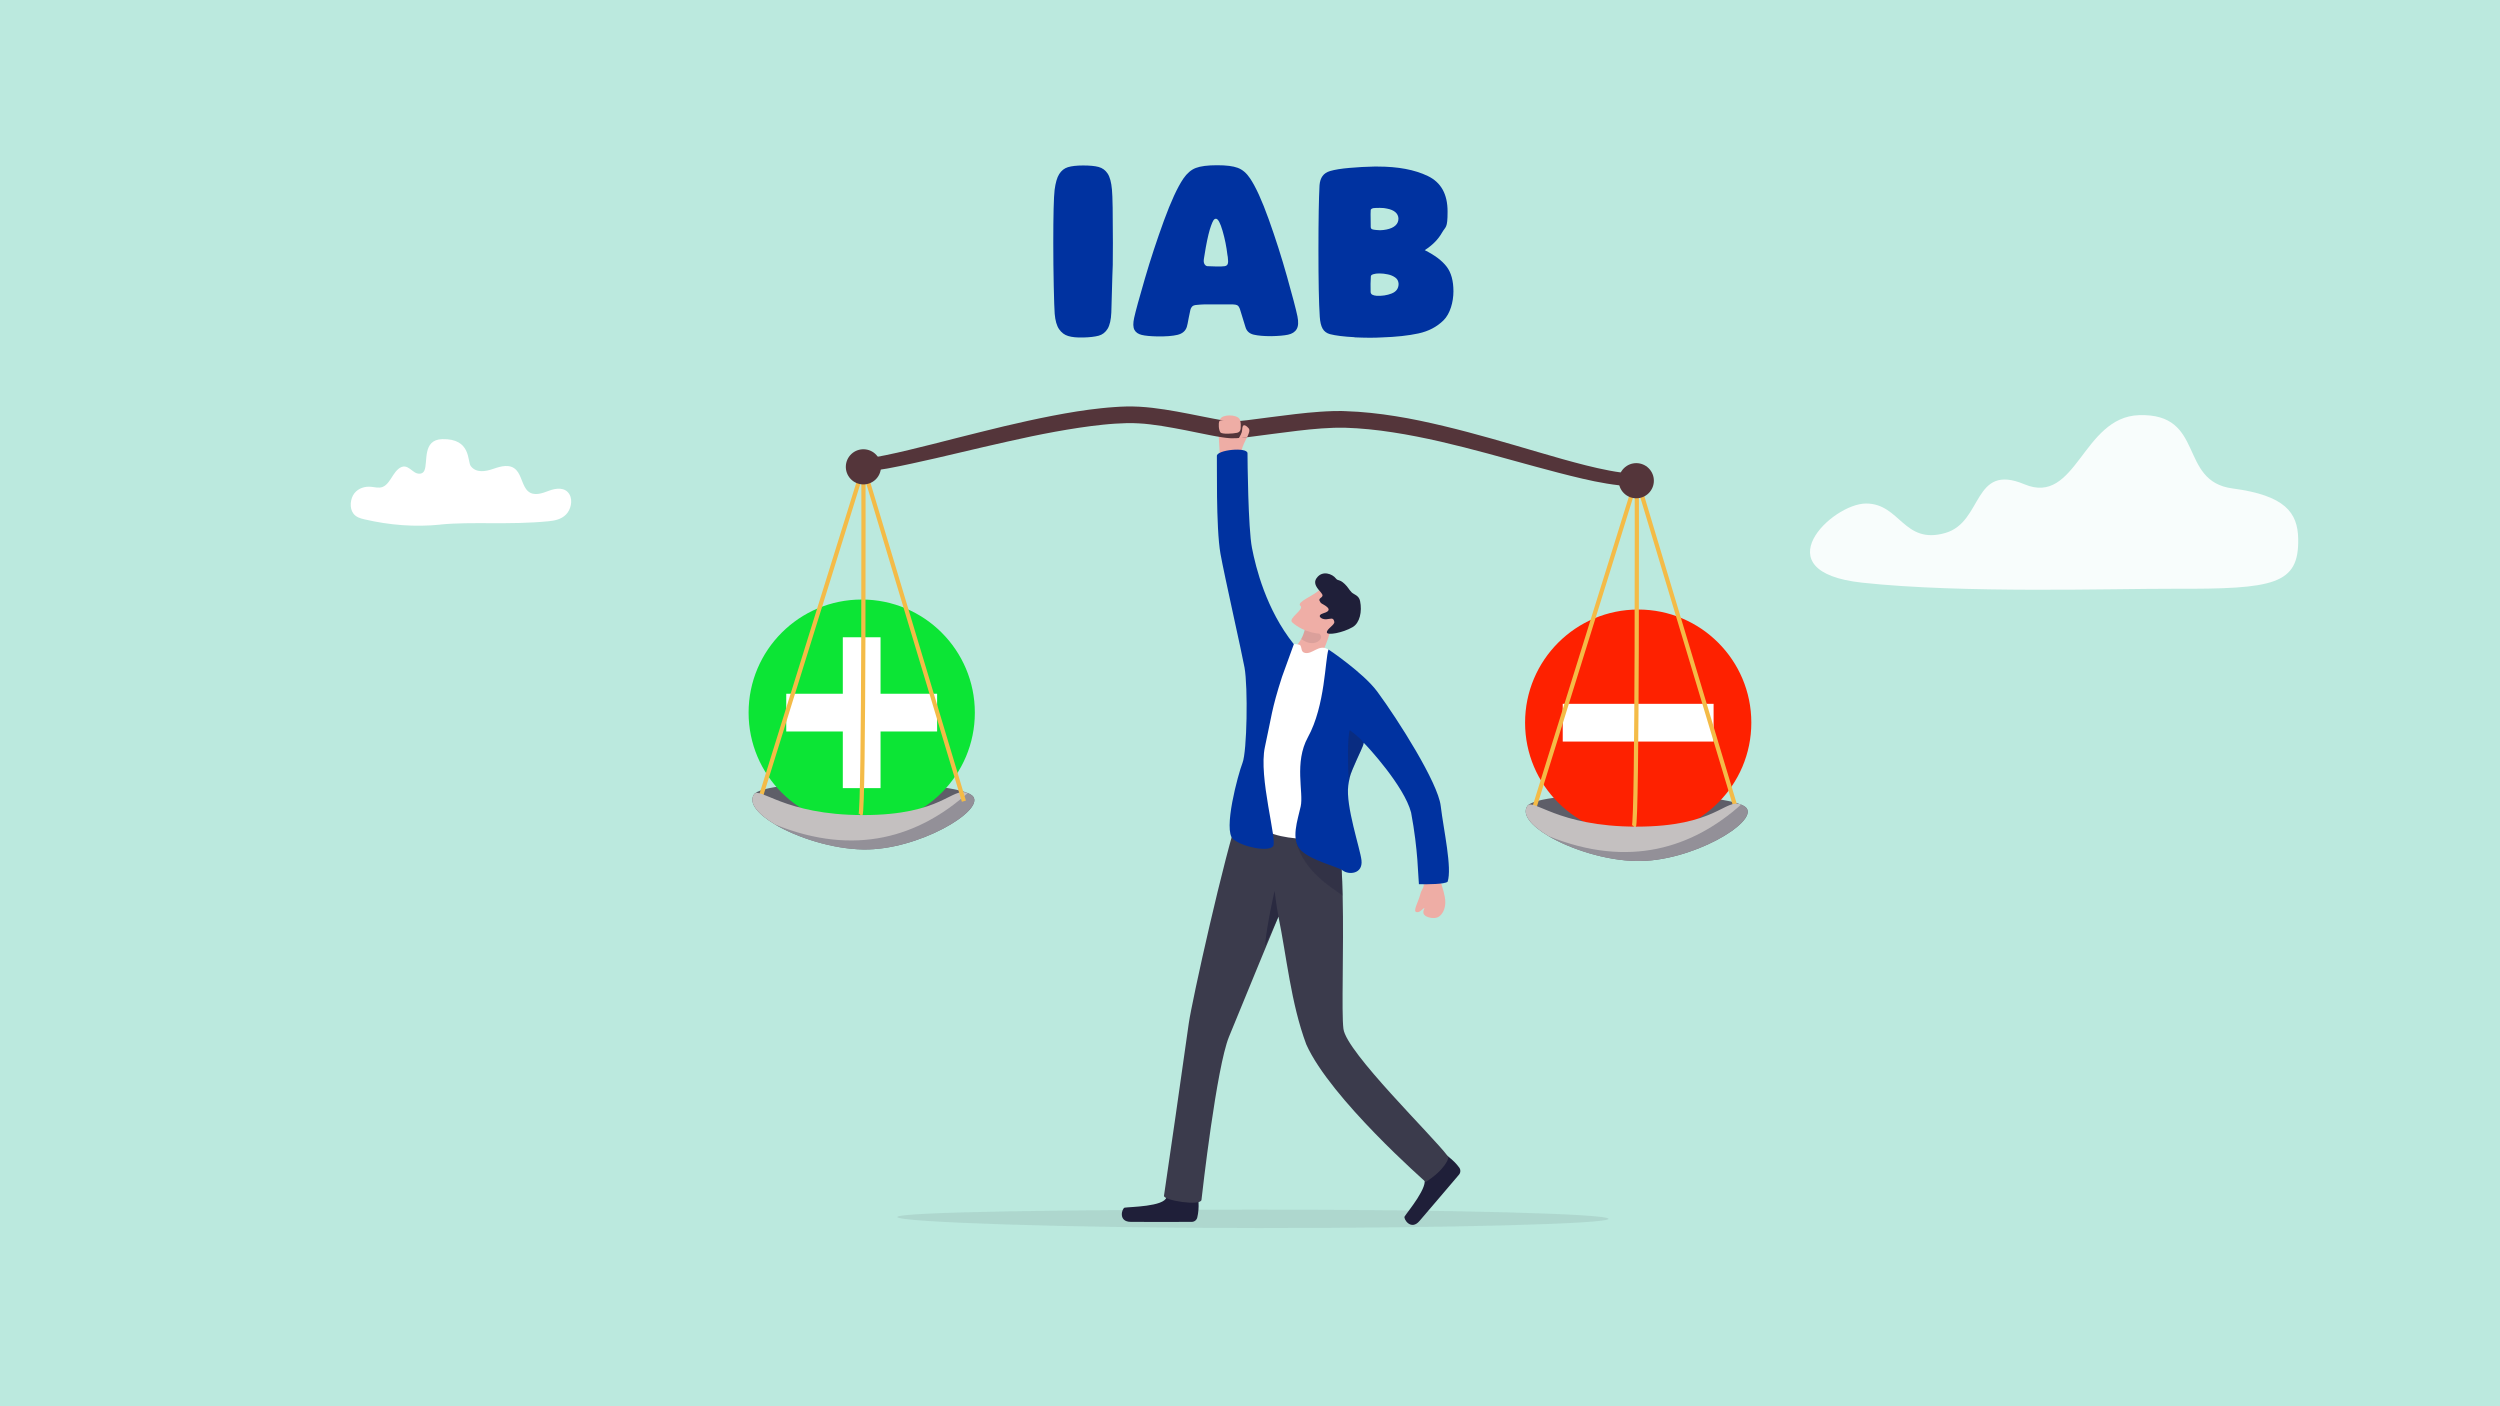 <?xml version="1.0" encoding="UTF-8"?>
<svg xmlns="http://www.w3.org/2000/svg" xmlns:xlink="http://www.w3.org/1999/xlink" version="1.1" viewBox="0 0 3200 1800">
  <defs>
    <style>
      .st0 {
        fill: #32323f;
        opacity: .1;
      }

      .st1 {
        opacity: .1;
      }

      .st1, .st2, .st3, .st4 {
        fill: #1f1f39;
      }

      .st2 {
        opacity: .3;
      }

      .st3 {
        opacity: .6;
      }

      .st5 {
        fill: #efaea6;
      }

      .st6 {
        fill: #0ce535;
      }

      .st7 {
        fill: #bbe9de;
      }

      .st8 {
        opacity: .9;
      }

      .st8, .st9 {
        fill: #fff;
      }

      .st10 {
        fill: #eeada5;
      }

      .st11 {
        fill: #5e5e68;
      }

      .st12 {
        fill: none;
        stroke: #f4bb47;
        stroke-miterlimit: 10;
        stroke-width: 5.4px;
      }

      .st13 {
        fill: #c4c0c0;
      }

      .st14 {
        fill: #54353a;
      }

      .st15 {
        fill: #fe2100;
      }

      .st16 {
        fill: #3b3b4c;
      }

      .st17 {
        fill: #0032a0;
      }
    </style>
  </defs>
  <g id="color">
    <g id="Ebene_3">
      <g id="Ebene_1">
        <g id="hintergrund">
          <g id="hintergrund1">
            <g id="hintergrund11">
              <g id="Ebene_11">
                <rect class="st7" width="3200" height="1800"></rect>
              </g>
            </g>
          </g>
        </g>
      </g>
    </g>
  </g>
  <g id="figuren-neu">
    <path class="st8" d="M2388.6,644.5c-43.9,0-134.1,87.3-5.2,101.3,128.9,14,322,7.6,400.1,7.8,127.5.5,159.2-5.4,158.2-63.8-.6-33.8-16.9-55.7-84.1-64.6-69.9-9.2-34.2-96.5-119.6-93.8-72.7,2.3-80.1,116.4-146.7,88.5-66.5-28-52.6,48.3-101.3,62.3-53.5,15.4-57.6-37.7-101.5-37.7Z"></path>
    <path class="st9" d="M563.9,671.5c-33.1,3.3-64.9.8-97.7-6.8-5-1.2-10.4-2.7-13.9-7.4-5.3-7-4-19.1,1.3-25.9,5.4-6.8,13.7-9,21.4-8.3,4.9.5,10,2,14.7.2,5.9-2.3,9.7-9.1,13.5-15,3.8-5.9,9.1-11.9,15.2-11.1,4.6.6,8.3,4.8,12.5,7.4,4.2,2.6,10.1,2.7,12.3-2.3,4.8-10.7-3-39.5,22.9-40.2,37.3-.9,31.9,28.5,36.5,34.5,7,9.2,19.1,6.9,28.9,3.5,9.8-3.4,21.5-6.7,29.3,1.5,6.8,7.1,7.8,20.5,14.9,27,7.6,6.9,18.2,2.9,27.1-.5,9-3.4,20.6-4.8,26.1,4.7,4.6,8,1.6,19.9-4.5,25.9-6.1,6.1-14.3,7.7-22.2,8.5-51,5-97.6.2-138.5,4.2Z"></path>
    <path class="st11" d="M1104.6,1087.3c-39.2-.7-83.9-15.1-112.4-31.9-21.9-13-34.3-27.4-27.2-38.4,13.4-20.7,229.6-20.3,273.7-1.9,3.2,1.3,5.5,2.8,6.8,4.3,14.9,18.5-70.7,69.2-140.8,67.9Z"></path>
    <g>
      <circle class="st6" cx="1103" cy="912.2" r="144.8"></circle>
      <rect class="st9" x="1006.4" y="888" width="193.1" height="48.3"></rect>
      <rect class="st9" x="1006.4" y="888" width="193.1" height="48.3" transform="translate(190.8 2015.2) rotate(-90)"></rect>
    </g>
    <path class="st11" d="M2094.5,1102.1c-39.2-.7-83.9-15.1-112.4-31.9-21.9-13-34.3-27.4-27.2-38.4,13.4-20.7,229.6-20.3,273.7-1.9,3.2,1.3,5.5,2.8,6.8,4.3,14.9,18.5-70.7,69.2-140.8,67.9Z"></path>
    <g>
      <circle class="st15" cx="2096.9" cy="925" r="144.8"></circle>
      <rect class="st9" x="2000.3" y="900.9" width="193.1" height="48.3"></rect>
    </g>
    <path class="st0" d="M1148.5,1557.8c0,6.5,214.8,14.1,462.3,14.1,247.5,0,448.1-5.3,448.1-11.8s-200.6-11.8-448.1-11.8c-247.5,0-462.3,3-462.3,9.5Z"></path>
    <path class="st4" d="M1496.5,1524.8c-3.5-.8-2,2.5-3.4,7.7-3,12-46.9,12.2-53.5,13.3-3.4.5-9,18.2,8,18.2s61.8.2,77.8,0c3.4,0,6.3-2.3,7.1-5.6,2.9-11.6,2.2-29.7-2.3-30.1-6.8-2.2-19.3-.1-33.9-3.7Z"></path>
    <path class="st4" d="M1818.8,1500.2c-2.9,2.1.6,3.2,3.7,7.6,7.2,10.1-21.1,43.6-24.6,49.3-1.8,3,8.1,18.7,19.1,5.7,9.5-11.2,40.2-46.9,50.5-59.2,2.2-2.6,2.3-6.3.4-9-7-9.8-21.2-21-24.4-17.8-6.1,3.7-12.6,14.6-24.7,23.4Z"></path>
    <path class="st16" d="M1824.9,1512.9s-121.8-106.8-152.8-175.9c-19.9-53.2-25.2-113.1-35.7-163.7,0,0-47.4,114.7-63.3,153.8-16,39.1-34.3,200.3-35.2,208.7-.9,8.4-49,.6-48-5.2,1.1-5.8,27.9-192.9,31.7-220.5,3.8-27.6,46.1-218.2,64.9-271.1l20.8,5.3s104.7,15,105.9,22.5c.6,3.7,1.1,7.6,1.5,11.7,0,.1,0,.3,0,.4,2.2,19.6,3.3,43,3.9,67.5,1.6,70.4-1.7,149.5,1,170.6,3.8,29.9,114.6,137.4,133.4,162.7,3.8,1.1-4.2,18.3-28,33.2Z"></path>
    <g>
      <path class="st5" d="M1655,858.7l29.1-1.1c3.3-12.4,17.8-39.9,18.6-51.5.8-12.8-.4-12.4-.4-12.4l-21.6,6.7-10.2,3.2s-.2,5.2-4.3,13.1c-2.9,5.5-7.7,12.3-15.7,19.4-6,5.4,4.5,22.6,4.5,22.6Z"></path>
      <path class="st1" d="M1670.5,803.5s-.8,6.4-4.9,14.3c15,11.8,28.1,1.4,25-4.4-1.9-3.6-9.9-13-9.9-13l-10.2,3.2Z"></path>
      <g>
        <path class="st5" d="M1688.9,755.1c-7.7,7.6-29.9,15.6-24.4,20.3,5.5,4.7-16.2,16-10.5,21.2,13.8,12.6,37.8,17.7,45.6,12.4s23.2-25.2,23.2-25.2l-33.8-28.6Z"></path>
        <path class="st4" d="M1696.8,775.5c-4.9-3.3-6-2.4-7.8-6.6-1.8-4.2,7.3-3.9,2.3-9.9-5-6-11.1-11.9-6-19.1,7.4-10.4,20.3-5.2,24.6.5,2.8,3.6,4.4.6,11,6.8,5.1,4.8,4.9,6.5,9.3,11.1,2.7,2.7,9.2,3.7,10.7,11,2.8,13.6-.4,28.1-9.5,33.4-12.9,7.5-32.6,10.8-33,6.9-.5-4.6,10.4-9.7,9.5-13.8-1.3-6.2-4.7-3.4-10.5-3.1-6.3.3-12.8-5-3.3-7.8s7.1-6.4,2.6-9.4Z"></path>
      </g>
    </g>
    <path class="st3" d="M1619.2,1210.9c9.9-21.8,17.2-37.7,17.2-37.7-2.9-15.2-4.9-33-4.9-33,0,0-10.3,44.7-12.3,70.7Z"></path>
    <path class="st10" d="M1822.6,1132.2c0,0-.1,0-.1.1-.8,6.5-2.6,4.8-4.8,13.3-2.2,8.6-9.3,20.5-4.9,21.8,4.4,1.3,7.8-3.9,9.9-5s-2.7,4,0,8.1c2.7,4.1,13.8,6.3,18.8,3s8.4-9.9,8.5-18.5c.1-8.5-4.2-20-5.1-23.8-.9-3.6-20.7.5-22.3.8Z"></path>
    <path class="st10" d="M1588.5,604.9c0,0,1.2-13.9.5-25.1-.6-8.6,11-24.5,9.9-28-1.4-4.4-8-2.6-10.1-1.4-2.1,1.2.6-10.5-2.4-14.4-4.2-5.6-20.9-5.8-24.3,0-3.1,5.2-2.5,14.4-2.1,22.9.4,8.5,1.6,27.3,2.3,36.7.3,3.7,24.5,9.7,26.1,9.3Z"></path>
    <path class="st2" d="M1718.6,1146.4c-15.5-11.2-48.5-30.5-59.2-67.5l55.3-.5c0,.1,0,.3,0,.4,2.2,19.6,3.3,43,3.9,67.5Z"></path>
    <path class="st9" d="M1698.6,830.5c-10.5-5.6-18.7,7-27.9,5.3-5.6-1-4.2-6-6-9.3-1.1-2-4.4-1.6-8.9-2.3-11.7-1.9-69.2,224-69.2,224,0,0,29.5,16.8,52.9,22,23.3,5.2,62.5,5.9,63.6-2.4,1.1-8.3,14.3-220.2,14.3-220.2,0,0-8.2-11.5-18.7-17.1Z"></path>
    <path class="st17" d="M1852.9,1128.7s0,0,0,0c-4.3,3.1-24,3.3-36.6,3.1,0,0-.1,0-.1-.1-1.1-9.8-.9-43.3-10-91.7-8.9-34-56.3-85.2-60.7-89.3,0,0,0,.1,0,.2,0,.5-.2,1.1-.4,1.8h0c0,.2,0,.4-.1.5h0s0,0,0,0c0,.2-.2.5-.2.7-.1.3-.2.7-.4,1-.7,1.8-1.6,3.9-2.7,6.4-.2.5-.4,1-.7,1.5-2.6,5.7-5.9,12.8-8.9,20-.3.7-.6,1.4-.9,2.1-.4,1-.8,2.1-1.2,3.1-.4,1-.8,2.1-1.2,3.1,0,0,0,0,0,.1-.9,2.3-1.6,5.6-2.3,9.6-.2,1.4-.5,3-.7,4.6-3.6,26,15.3,81.1,16.9,95.7,2,18-16.6,18.9-24,13.1-6-4.8-40.2-12.4-53.6-25.9-13.4-13.6-4-38.7-.2-56.2,3.9-17.8-8.6-56,9.2-88.4,22.4-40.6,21.9-100.1,26.4-112.4,0,0,44.8,30,62.5,54.1,26.7,36.2,77.6,116.5,81.1,146.1,3.8,31.5,14.8,79.6,8.8,97.3Z"></path>
    <path class="st2" d="M1745.4,950.9l-.5,2.3h0s0,0,0,0c0,.2-.2.5-.2.7-.1.3-.2.7-.4,1-.7,1.8-1.6,3.9-2.7,6.4-.2.5-.4,1-.7,1.5-2.6,5.7-5.9,12.8-8.9,20-.3.7-.6,1.4-.9,2.1-.4,1-.8,2.1-1.2,3.1-.4,1-.8,2.1-1.2,3.1,0,0,0,0,0,.1-.9,2.3-1.6,5.6-2.3,9.6-1.3-22.3-1.8-57.3,1.3-66.2,0,0,12.6,8.8,17.7,16.2Z"></path>
    <path class="st17" d="M1656.1,824.6c-35.5-44.4-48.7-98.2-53.6-123.4s-5.7-112.6-5.7-121-39.7-4.4-39.2,3.5c.4,5.3-1.4,91.3,4.6,125.1,5,28,27.6,127.7,30.8,145.7,4.5,25.2,3.2,107.4-2.6,122-5.7,14.6-25.2,86.6-12,97.6,12.3,10.2,44.8,16.6,51.1,9.2,5.9-6.8-18.9-88.5-10.4-127.2,8.5-38.7,8.3-47.7,21.9-89.8"></path>
    <path class="st12" d="M971.9,1025.9l133.3-428.3s.9,440.9-3.8,445.6"></path>
    <path class="st13" d="M1104.6,1087.3c-39.2-.7-83.9-15.1-112.4-31.9-21.9-13-34.3-27.4-27.2-38.4,7.2-11.2,37.7,26.3,139.8,26.3s113.5-36.6,133.8-28.2c3.2,1.3,5.5,2.8,6.8,4.3,14.9,18.5-70.7,69.2-140.8,67.9Z"></path>
    <path class="st12" d="M1961.8,1040.7l133.3-428.3s.9,440.9-3.8,445.6"></path>
    <line class="st12" x1="2223.7" y1="1040.3" x2="2095.1" y2="612.4"></line>
    <path class="st14" d="M1103.2,587.7c9.9-1,20-2.9,30.1-5,10.1-2,20.2-4.4,30.3-6.8,20.2-4.8,40.4-10,60.7-15.2,20.3-5.1,40.6-10.2,61-15.1,20.4-4.8,41-9.4,61.7-13.4,20.7-4,41.6-7.5,62.8-9.7,5.3-.6,10.6-1,16-1.4,5.4-.4,10.7-.7,16.1-.8h4.1c1.4-.1,2.8,0,4.2,0,2.8,0,5.5.1,8.3.3,5.5.3,10.9.8,16.3,1.4,21.4,2.5,42.2,6.7,62.7,10.8,5.1,1,10.2,2.1,15.3,3,5.1,1,10.1,1.9,15,2.6,2.4.4,4.8.7,7,.8,1.2,0,2.1.1,3.1.1h1.6s1.7,0,1.7,0c4.7-.3,9.8-.8,14.9-1.4,10.2-1.2,20.6-2.6,30.9-4,10.4-1.4,20.8-2.7,31.3-3.9,10.5-1.2,21-2.3,31.7-3,5.3-.4,10.7-.6,16.1-.8h4.1c0,0,4.1-.1,4.1-.1,2.7,0,5.5,0,8.2.2,10.7.3,21.4,1.1,32,2.2,10.6,1.1,21.2,2.5,31.6,4.2,21,3.3,41.7,7.8,62.2,12.7,41,9.8,81.3,21.8,121.3,33.5,20,5.9,40,11.6,60.1,16.7,10,2.5,20.1,4.8,30.1,6.7,10,1.9,20.1,3.4,29.9,3.8h0c4.5.2,7.9,4,7.7,8.5-.2,4.4-3.9,7.8-8.3,7.7-11.1-.2-21.8-1.6-32.3-3.3-10.6-1.7-20.9-3.9-31.3-6.3-20.6-4.8-40.9-10.2-61.1-15.7-40.4-11.1-80.4-22.5-120.8-31.8-20.2-4.6-40.5-8.7-60.8-11.8-10.2-1.6-20.3-2.9-30.5-3.9-10.2-1-20.4-1.7-30.5-2-2.6,0-5-.1-7.5,0h-3.8s-3.8.1-3.8.1c-5,.2-10.1.5-15.2.8-10.2.7-20.5,1.8-30.7,3-10.3,1.2-20.6,2.5-30.9,3.9-10.3,1.4-20.7,2.8-31.3,4.1-5.3.6-10.6,1.2-16.3,1.5h-2.2c0,0-2.3.1-2.3.1-1.6,0-3.2,0-4.7-.2-3-.2-5.8-.6-8.5-1-5.5-.8-10.7-1.8-15.9-2.8-5.2-1-10.4-2.1-15.5-3.1-10.2-2.1-20.4-4.2-30.6-6-10.1-1.9-20.3-3.5-30.3-4.7-5-.6-10-1.1-15-1.3-2.5-.2-4.9-.2-7.4-.3-1.2,0-2.4,0-3.7,0h-3.8c-5,.2-10.1.4-15.2.7-5.1.3-10.2.8-15.3,1.3-20.4,2.1-40.8,5.3-61.2,9-20.4,3.7-40.7,8-61,12.6-20.3,4.5-40.6,9.3-61,14.1-20.4,4.8-40.7,9.6-61.3,14-10.3,2.2-20.6,4.4-31,6.3-10.5,1.8-21,3.5-31.9,4.4-4.5.3-8.4-3-8.7-7.5-.3-4.4,2.9-8.2,7.2-8.7h0Z"></path>
    <circle class="st14" cx="2094.4" cy="615.3" r="22.5" transform="translate(178.4 1661.2) rotate(-45)"></circle>
    <path class="st2" d="M1104.6,1087.3c-39.2-.7-83.9-15.1-112.4-31.9,103.3,41.9,184.7,14.8,246.5-40.3,3.2,1.3,5.5,2.8,6.8,4.3,14.9,18.5-70.7,69.2-140.8,67.9Z"></path>
    <path class="st13" d="M2094.5,1102.1c-39.2-.7-83.9-15.1-112.4-31.9-21.9-13-34.3-27.4-27.2-38.4,7.2-11.2,37.7,26.3,139.8,26.3s113.5-36.6,133.8-28.2c3.2,1.3,5.5,2.8,6.8,4.3,14.9,18.5-70.7,69.2-140.8,67.9Z"></path>
    <path class="st10" d="M1587.1,538.2c1.5,2.4,1,7.8,1,9s.2,5.7-4.7,6.8c-5.6,1.2-19.1,2-21.2-.5-2.2-2.6-2.9-11.4-1.4-14.4s26.3-.9,26.3-.9Z"></path>
    <path class="st10" d="M1585.7,561c4.7-8.2,3.9-8.5,4.5-13.4.5-3.4,2.2-4.6,6-1.5,3.6,2.9,3.2,4.9,2.7,7-.7,2.7-2.6,6.6-2.6,6.6l-10.6,1.4Z"></path>
    <line class="st12" x1="1233.8" y1="1025.5" x2="1105.2" y2="597.6"></line>
    <circle class="st14" cx="1105.2" cy="597.6" r="22.5" transform="translate(-111.8 910) rotate(-42.8)"></circle>
    <path class="st2" d="M2094.5,1102.1c-39.2-.7-83.9-15.1-112.4-31.9,103.3,41.9,184.7,14.8,246.5-40.3,3.2,1.3,5.5,2.8,6.8,4.3,14.9,18.5-70.7,69.2-140.8,67.9Z"></path>
    <g>
      <path class="st17" d="M1367.3,430.1c-4.8-1.4-8.7-4.4-11.7-8.8-3-4.4-4.9-11-5.6-19.7-.4-5.2-.8-16.9-1.2-35.1-.4-18.2-.6-36.8-.6-55.6,0-36,.6-58.7,1.7-67.9,1.2-9.1,3.1-15.8,5.9-20.2,2.8-4.4,6.5-7.4,11.1-8.8,4.6-1.4,11.1-2.2,19.4-2.2s15.1.6,19.9,1.9c4.8,1.3,8.7,4.1,11.6,8.5,2.9,4.4,4.7,11.3,5.5,20.5.8,8.1,1.2,30.8,1.2,68.2s-.2,23.5-.7,42.8c-.5,19.3-.9,34.7-1.3,46.2-.4,9.4-2,16.4-4.8,21-2.8,4.5-6.6,7.5-11.4,8.8-4.8,1.3-11.5,2.1-19.9,2.3-7.9.2-14.3-.4-19.1-1.9Z"></path>
      <path class="st17" d="M1461.4,428.7c-4.5-1.1-7.7-3.3-9.4-6.6-1.7-3.4-1.8-8.4-.3-15.2,1.9-8.7,6.5-25.4,13.7-50.1,7.2-24.8,15.4-49.5,24.4-74.3,9.1-24.8,17.3-42.7,24.9-53.9,4.6-6.7,9.9-11.3,15.9-13.6,6-2.3,15-3.5,27.2-3.5s20.4,1.1,26.4,3.3c6.1,2.2,11.3,6.7,15.8,13.4,7.3,10.8,15.3,28.3,24,52.6,8.7,24.3,16.5,48.7,23.4,73.3,6.9,24.6,11.4,41.5,13.3,50.7,1.5,7.3,1.2,12.8-1,16.5-2.2,3.7-5.9,6-11,7.1-5.1,1.1-12.3,1.7-21.5,1.9-9.2,0-16.7-.6-22.3-1.9-5.6-1.3-9.2-4.5-10.7-9.7l-7.2-23.4c-.6-1.5-1.3-2.7-2-3.6-.8-.9-1.9-1.4-3.5-1.7-1.5-.3-3.7-.4-6.4-.4h-25.1c-6.7,0-11.4,0-13.9.3-4.6.2-7.7.7-9.1,1.6s-2.6,2.6-3.3,5.1l-2,9.5c-1.2,6.6-2,10.7-2.6,12.4-1.7,5.2-5.7,8.6-11.9,10.1-6.2,1.5-14.9,2.2-26.3,2-8.5-.2-15-.8-19.5-1.9ZM1557.1,341.1c4.9,0,8.4,0,10.6-.4,2.1-.4,3.4-1.4,3.9-3.2.5-1.7.5-4,.1-6.9,0-1-.2-2.4-.6-4.3-1.2-10.2-3.2-20.5-6.2-30.8-3-10.3-5.8-15.5-8.5-15.5s-4,2.9-6.2,8.8c-2.2,5.9-4.5,15.2-6.8,27.9l-2.3,13.9c-.6,3.3-.4,5.7.6,7.4,1,1.6,2.2,2.6,3.8,2.7,2.9.2,6.8.3,11.7.4Z"></path>
      <path class="st17" d="M1733.7,431.6c-13.6-.7-24-2-31.4-3.9-4.2-1.2-7.4-3.5-9.4-7.1-2-3.6-3.2-8.6-3.6-15.2-1.2-17.9-1.7-46.3-1.7-85.3s.5-66.6,1.4-83c.4-4.8,1.6-8.7,3.8-11.7,2.1-3,5.4-5.2,9.8-6.5,5.8-1.7,14.1-3.1,24.9-4,10.8-1,21.2-1.5,31.2-1.7h4.9c25.8,0,47.2,4,64,12.1,16.9,8.1,25.3,23.2,25.3,45.4s-2.4,18.7-7.2,27.2c-4.8,8.5-12.1,15.9-22,22.3,12.7,6.4,22,13.3,27.9,21,5.9,7.6,8.8,18.2,8.8,31.7s-4.2,28.8-12.7,37.1c-8.5,8.4-19.2,14-32.1,16.8-12.9,2.8-28.6,4.5-47.1,5.1-9.6.6-21.2.5-34.8-.1ZM1770.8,294.4l3.8-.6c5-1,8.9-2.7,11.6-5.2,2.7-2.5,3.9-5.6,3.8-9.2-.2-3.1-1.5-5.7-3.9-7.8-2.4-2.1-6-3.7-10.8-4.6-2.3-.6-5.3-.9-8.8-.9s-6.4,0-8.5.3c-1,.2-1.8.5-2.5,1-.7.5-1,1-1,1.6-.2,3.5-.2,6.8-.1,10.1,0,3.3.1,6.2.1,8.7v2.3c0,1.7.6,2.8,1.7,3.3,1.2.5,3,.8,5.5,1,3.3.4,6.4.4,9.2,0ZM1781.2,375.7c6-2.3,9-6.5,9-12.4-.2-3.5-1.6-6.2-4.3-8.1-2.7-1.9-5.9-3.3-9.5-4-3.7-.8-7.2-1.2-10.7-1.2s-5.4.3-7.5.9c-2.1.6-3.3,1.4-3.5,2.6-.2,2.1-.3,5.4-.4,9.8,0,4.4,0,8,.1,10.7.2,1.5,1,2.7,2.3,3.3,1.3.7,3.1,1.1,5.2,1.3,6.9.4,13.4-.6,19.4-2.9Z"></path>
    </g>
  </g>
</svg>
